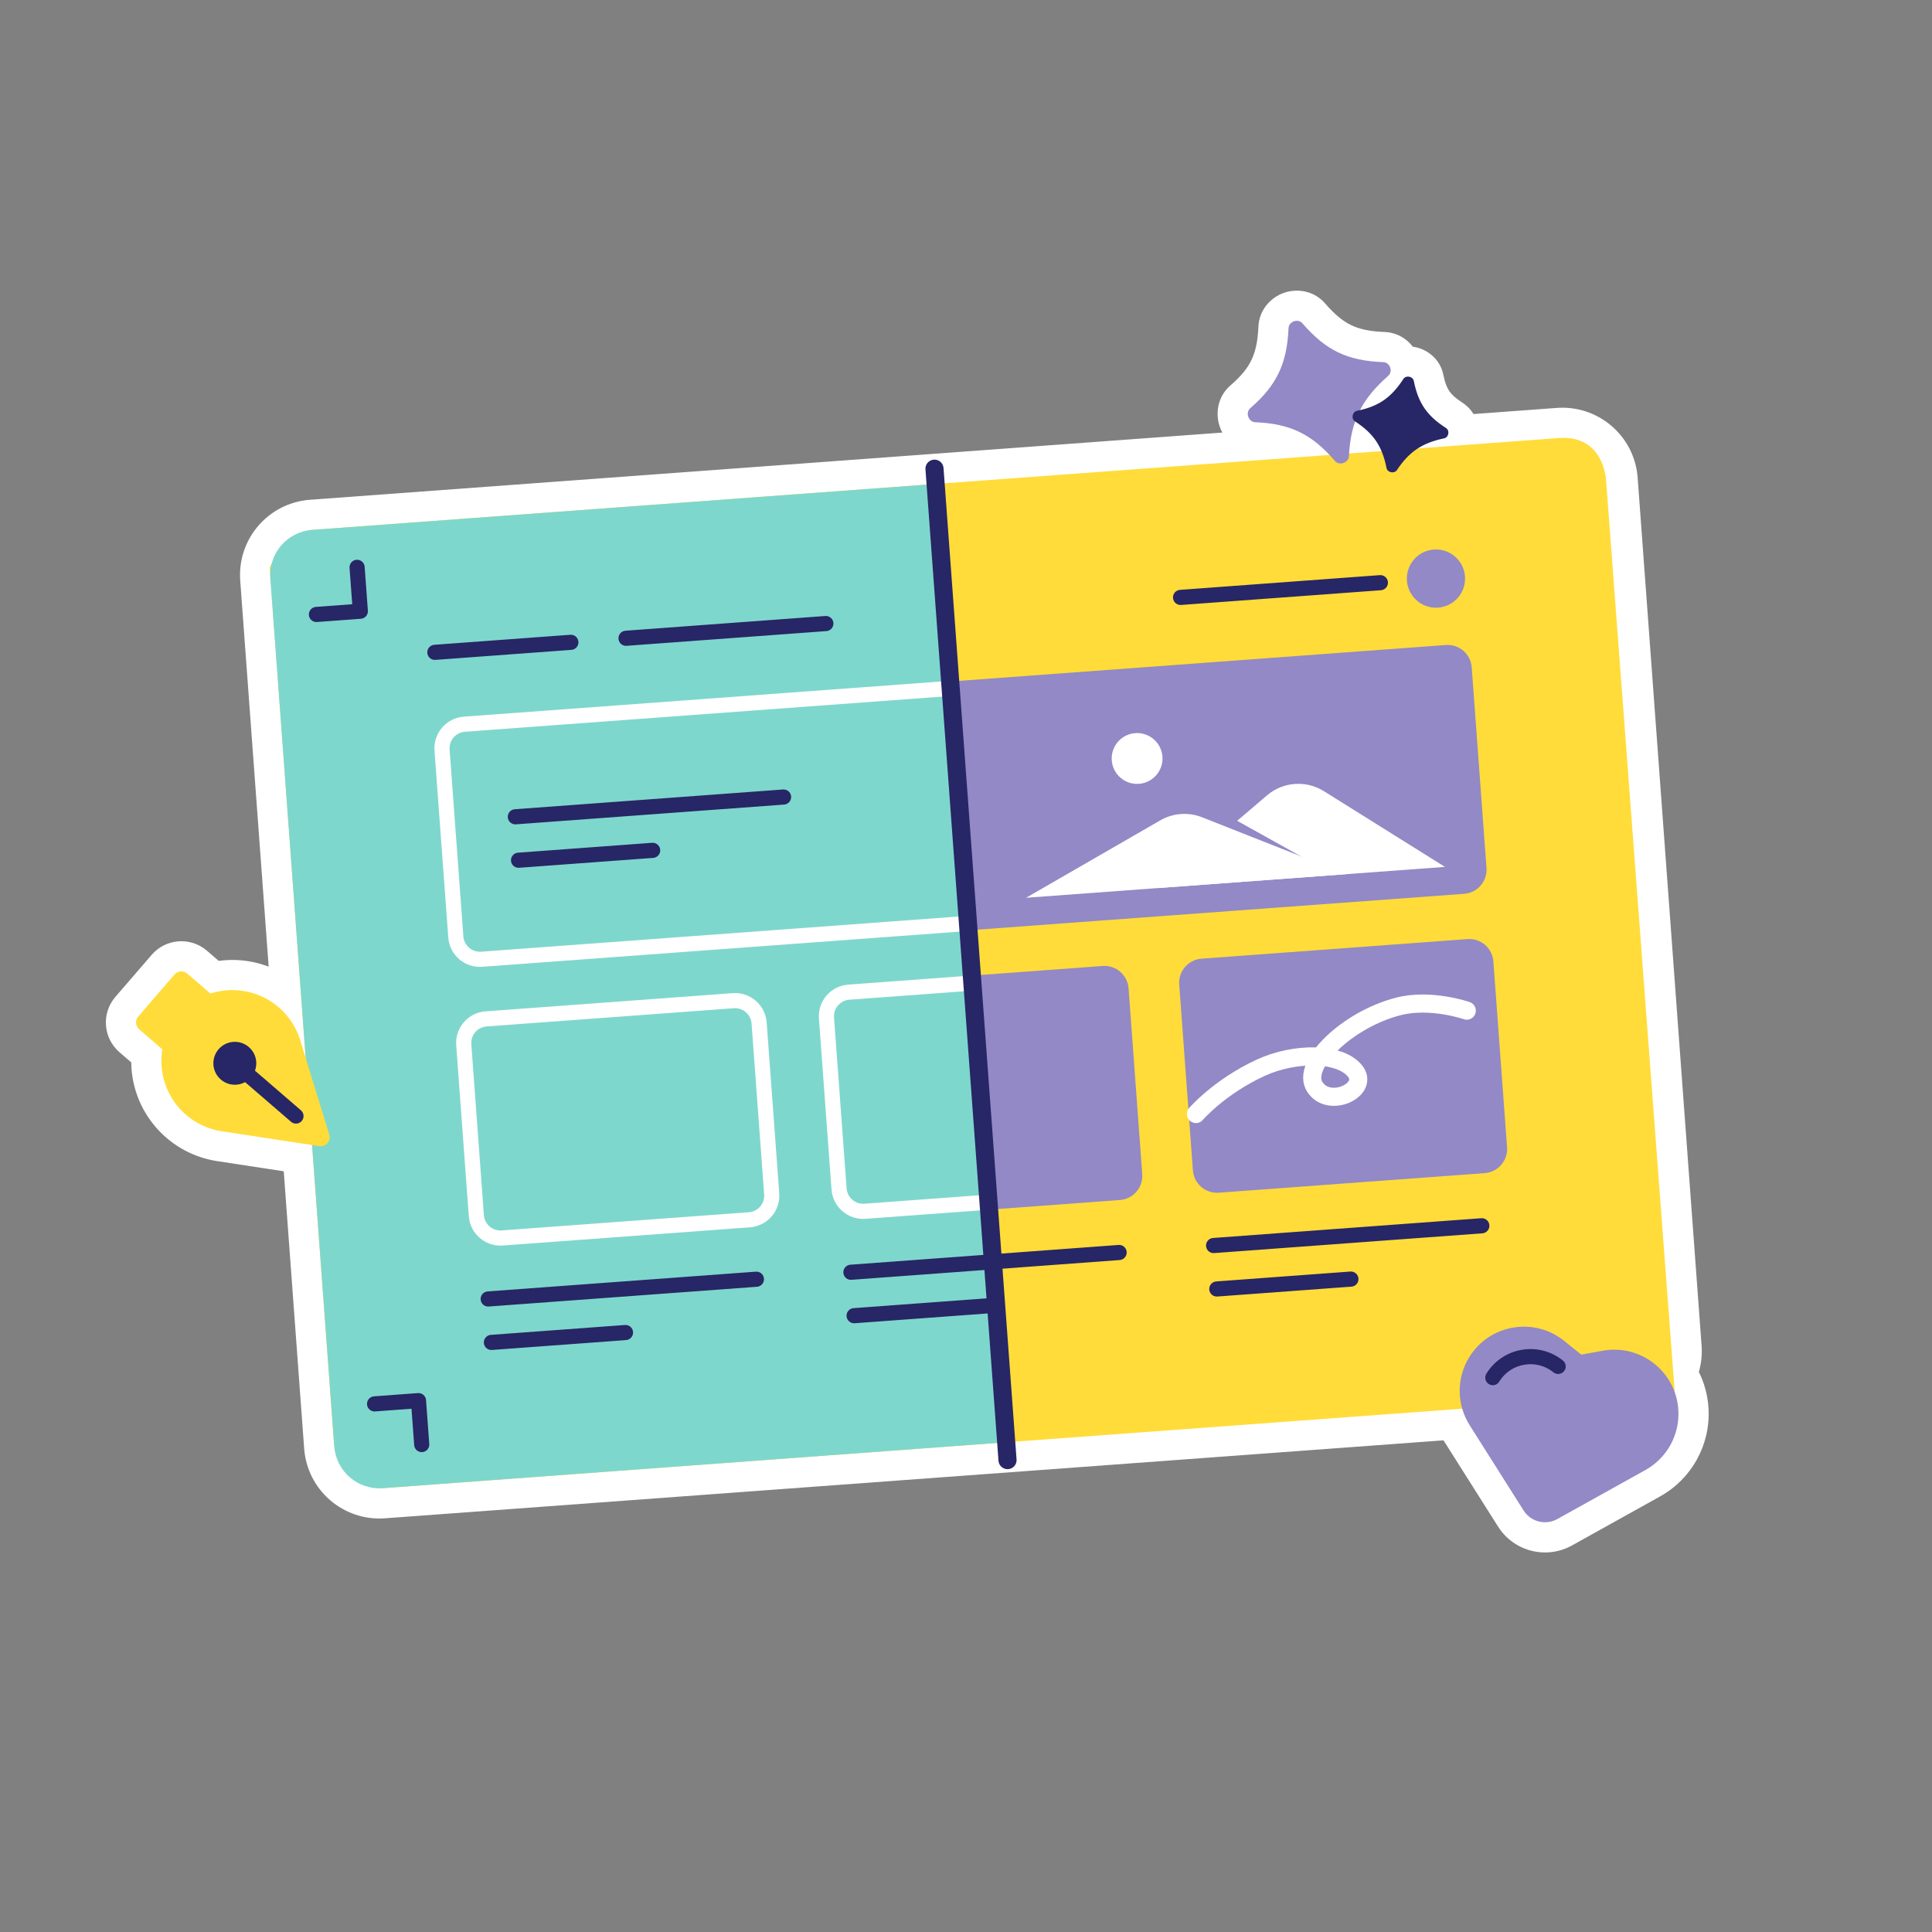 <svg xmlns="http://www.w3.org/2000/svg" xmlns:xlink="http://www.w3.org/1999/xlink" viewBox="0 0 240 240"><rect x="0" y="0" width="240" height="240" fill="#808080" stroke="none"/><g transform="translate(13.151 36.108)" id="ss10451739355_1"><path d="M 146.916 4.662 C 146.951 3.821 148.093 3.423 148.643 4.059 C 151.569 7.447 154.255 8.71 158.689 8.88 C 159.524 8.912 159.922 10.033 159.295 10.585 C 157.703 11.985 156.568 13.337 155.792 14.843 C 158.22 14.283 159.737 13.193 161.177 10.973 C 161.505 10.468 162.359 10.63 162.478 11.221 C 163.032 13.977 164.125 15.55 166.472 17.058 C 166.975 17.381 166.82 18.222 166.234 18.345 C 164.927 18.62 163.875 19.012 162.967 19.598 L 180.52 18.305 C 183.619 18.077 186.315 20.404 186.543 23.502 L 194.486 131.329 C 194.575 132.539 194.275 133.688 193.69 134.653 C 194.645 135.883 195.252 137.411 195.343 139.102 C 195.508 142.145 193.922 145.017 191.259 146.499 L 180.307 152.594 C 178.848 153.406 177.007 152.938 176.114 151.526 L 169.414 140.935 C 169.005 140.288 168.697 139.597 168.491 138.883 L 34.396 148.762 C 31.298 148.99 28.602 146.663 28.373 143.565 L 25.616 106.138 L 14.385 104.422 C 10.321 103.801 7.226 100.454 6.924 96.355 C 6.871 95.635 6.906 94.929 7.02 94.248 L 4.14 91.763 C 3.67 91.357 3.617 90.646 4.023 90.176 L 8.528 84.955 C 8.934 84.485 9.644 84.433 10.115 84.838 L 12.991 87.321 C 13.651 87.107 14.347 86.968 15.069 86.915 C 19.168 86.613 22.932 89.184 24.142 93.112 L 24.819 95.311 L 20.431 35.738 C 20.202 32.64 22.529 29.943 25.627 29.715 L 152.008 20.405 C 149.386 17.616 146.766 16.499 142.779 16.344 C 141.931 16.311 141.525 15.149 142.167 14.595 C 145.422 11.784 146.731 9.084 146.916 4.662 Z M 154.438 20.227 L 158.467 19.93 C 157.822 18.405 156.804 17.295 155.188 16.25 C 154.774 17.433 154.536 18.732 154.438 20.227 Z" fill="rgb(255,255,255)"></path><path d="M 148.643 4.059 L 151.482 1.609 L 151.482 1.609 Z M 146.916 4.662 L 150.663 4.819 L 150.663 4.819 Z M 158.689 8.88 L 158.546 12.627 M 159.295 10.585 L 156.818 7.769 L 156.818 7.769 Z M 155.792 14.843 L 152.458 13.127 L 148.759 20.315 L 156.636 18.497 Z M 161.177 10.973 L 158.031 8.932 L 158.031 8.932 Z M 162.478 11.221 L 166.154 10.482 L 166.154 10.482 Z M 166.472 17.058 L 168.499 13.903 L 168.499 13.903 Z M 166.234 18.345 L 165.463 14.675 M 162.967 19.598 L 160.933 16.448 L 163.243 23.338 Z M 180.52 18.305 L 180.796 22.045 M 193.69 134.653 L 190.483 132.709 L 189.147 134.914 L 190.727 136.951 Z M 195.343 139.102 L 191.599 139.304 L 191.599 139.304 Z M 191.259 146.499 L 189.436 143.222 L 189.436 143.222 Z M 180.307 152.594 L 182.131 155.871 M 176.114 151.526 L 172.945 153.531 L 172.945 153.531 Z M 169.414 140.935 L 172.582 138.93 L 172.582 138.93 Z M 168.491 138.883 L 172.094 137.844 L 171.25 134.92 L 168.216 135.144 Z M 25.616 106.138 L 29.356 105.863 L 29.137 102.883 L 26.183 102.431 Z M 14.385 104.422 L 13.818 108.129 L 13.818 108.129 Z M 6.924 96.355 L 10.664 96.079 M 7.02 94.248 L 10.719 94.865 L 11.066 92.785 L 9.47 91.408 Z M 4.14 91.763 L 6.59 88.924 L 6.59 88.924 Z M 4.023 90.176 L 6.863 92.626 L 6.863 92.626 Z M 8.528 84.955 L 5.689 82.506 L 5.689 82.506 Z M 10.115 84.838 L 12.564 81.999 L 12.564 81.999 Z M 12.991 87.321 L 10.542 90.16 L 12.14 91.538 L 14.147 90.888 Z M 24.142 93.112 L 27.726 92.009 M 24.819 95.311 L 21.235 96.415 L 28.559 95.035 Z M 20.431 35.738 L 16.691 36.014 M 25.627 29.715 L 25.903 33.455 M 152.008 20.405 L 152.284 24.145 L 160.127 23.568 L 154.741 17.837 Z M 142.779 16.344 L 142.925 12.597 M 142.167 14.595 L 139.716 11.756 L 139.716 11.756 Z M 154.438 20.227 L 150.696 19.981 L 150.415 24.283 L 154.714 23.966 Z M 158.467 19.93 L 158.743 23.67 L 163.957 23.286 L 161.921 18.47 Z M 155.188 16.25 L 157.225 13.102 L 153.225 10.514 L 151.649 15.01 Z M 151.482 1.609 C 149.999 -0.109 147.847 -0.256 146.352 0.266 C 144.856 0.787 143.264 2.24 143.17 4.505 L 150.663 4.819 C 150.603 6.243 149.599 7.076 148.822 7.347 C 148.044 7.619 146.738 7.591 145.805 6.51 Z M 158.833 5.132 C 156.943 5.06 155.707 4.765 154.717 4.292 C 153.729 3.821 152.721 3.044 151.482 1.609 L 145.805 6.51 C 147.491 8.463 149.288 10.011 151.484 11.06 C 153.677 12.108 156.001 12.529 158.546 12.627 Z M 161.772 13.4 C 163.458 11.917 163.607 9.783 163.074 8.282 C 162.541 6.782 161.078 5.218 158.833 5.132 L 158.546 12.627 C 157.135 12.573 156.289 11.586 156.007 10.792 C 155.725 9.999 155.76 8.7 156.818 7.769 Z M 159.127 16.559 C 159.626 15.589 160.414 14.594 161.772 13.4 L 156.818 7.769 C 154.992 9.376 153.509 11.084 152.458 13.127 Z M 158.031 8.932 C 157.487 9.77 157.05 10.21 156.667 10.485 C 156.295 10.753 155.794 10.994 154.949 11.189 L 156.636 18.497 C 158.218 18.132 159.691 17.548 161.044 16.576 C 162.386 15.611 163.427 14.395 164.323 13.014 Z M 166.154 10.482 C 165.732 8.381 164.038 7.274 162.607 7.002 C 161.176 6.73 159.196 7.137 158.031 8.932 L 164.323 13.014 C 163.486 14.304 162.097 14.54 161.205 14.37 C 160.312 14.2 159.105 13.47 158.801 11.96 Z M 168.499 13.903 C 167.605 13.329 167.167 12.881 166.894 12.485 C 166.624 12.09 166.363 11.521 166.154 10.482 L 158.801 11.96 C 159.147 13.677 159.71 15.272 160.711 16.73 C 161.711 18.186 162.992 19.279 164.445 20.213 Z M 167.006 22.015 C 169.081 21.579 170.183 19.9 170.449 18.457 C 170.716 17.013 170.284 15.05 168.499 13.903 L 164.444 20.213 C 163.163 19.389 162.905 18.008 163.073 17.097 C 163.242 16.185 163.974 14.988 165.463 14.675 Z M 165.001 22.749 C 165.419 22.479 166.008 22.225 167.006 22.015 L 165.463 14.675 C 163.847 15.015 162.331 15.545 160.933 16.448 Z M 163.243 23.338 L 180.796 22.045 L 180.244 14.565 L 162.692 15.858 Z M 180.796 22.045 C 181.828 21.969 182.727 22.745 182.803 23.777 L 190.283 23.226 C 189.903 18.063 185.408 14.185 180.244 14.565 Z M 182.803 23.777 L 190.746 131.604 L 198.226 131.053 L 190.283 23.226 Z M 190.746 131.604 C 190.776 132.013 190.677 132.389 190.483 132.709 L 196.897 136.596 C 197.872 134.986 198.374 133.066 198.226 131.053 Z M 190.727 136.951 C 191.23 137.599 191.55 138.4 191.599 139.304 L 199.088 138.899 C 198.954 136.422 198.061 134.168 196.653 132.354 Z M 191.599 139.304 C 191.686 140.916 190.846 142.437 189.436 143.222 L 193.083 149.776 C 196.999 147.596 199.33 143.374 199.088 138.899 Z M 189.436 143.222 L 178.484 149.317 L 182.131 155.871 L 193.083 149.776 Z M 178.484 149.317 C 178.762 149.163 179.113 149.252 179.284 149.521 L 172.945 153.531 C 174.902 156.624 178.933 157.651 182.131 155.871 Z M 179.284 149.521 L 172.582 138.93 L 166.245 142.939 L 172.945 153.531 Z M 172.582 138.93 C 172.366 138.586 172.203 138.22 172.094 137.844 L 164.888 139.924 C 165.191 140.974 165.644 141.99 166.245 142.939 Z M 168.216 135.144 L 34.121 145.021 L 34.672 152.501 L 168.766 142.624 Z M 34.121 145.021 C 33.088 145.098 32.189 144.322 32.113 143.29 L 24.634 143.84 C 25.014 149.004 29.508 152.881 34.672 152.501 Z M 32.113 143.29 L 29.356 105.863 L 21.877 106.414 L 24.634 143.84 Z M 26.183 102.431 L 14.951 100.714 L 13.818 108.129 L 25.05 109.845 Z M 14.951 100.714 C 12.616 100.358 10.838 98.434 10.664 96.079 L 3.184 96.63 C 3.615 102.473 8.026 107.243 13.818 108.129 Z M 10.664 96.079 C 10.633 95.66 10.654 95.254 10.719 94.865 L 3.321 93.63 C 3.159 94.604 3.109 95.61 3.184 96.63 Z M 9.47 91.408 L 6.59 88.924 L 1.69 94.602 L 4.57 97.087 Z M 6.59 88.924 C 7.688 89.871 7.81 91.528 6.863 92.626 L 1.184 87.727 C -0.575 89.765 -0.348 92.843 1.69 94.602 Z M 6.863 92.626 L 11.367 87.405 L 5.689 82.506 L 1.184 87.727 Z M 11.367 87.405 C 10.42 88.503 8.763 88.624 7.665 87.678 L 12.564 81.999 C 10.526 80.24 7.447 80.467 5.689 82.506 Z M 7.665 87.678 L 10.542 90.16 L 15.441 84.481 L 12.564 81.999 Z M 14.147 90.888 C 14.524 90.766 14.924 90.685 15.344 90.655 L 14.793 83.175 C 13.769 83.251 12.778 83.448 11.836 83.753 Z M 15.344 90.655 C 17.7 90.481 19.863 91.959 20.558 94.216 L 27.726 92.009 C 26.002 86.41 20.636 82.744 14.793 83.175 Z M 20.558 94.216 L 21.235 96.415 L 28.403 94.207 L 27.726 92.009 Z M 28.559 95.035 L 24.171 35.463 L 16.691 36.014 L 21.079 95.587 Z M 24.171 35.463 C 24.094 34.43 24.87 33.531 25.903 33.455 L 25.352 25.975 C 20.188 26.356 16.31 30.85 16.691 36.014 Z M 25.903 33.455 L 152.284 24.145 L 151.733 16.666 L 25.352 25.975 Z M 142.633 20.091 C 144.308 20.156 145.469 20.415 146.404 20.823 C 147.325 21.226 148.233 21.864 149.276 22.974 L 154.741 17.837 C 153.162 16.157 151.449 14.843 149.407 13.951 C 147.379 13.065 145.237 12.687 142.925 12.597 Z M 139.716 11.756 C 137.983 13.253 137.856 15.419 138.375 16.903 C 138.894 18.387 140.345 20.002 142.633 20.091 L 142.925 12.597 C 144.366 12.653 145.189 13.67 145.454 14.426 C 145.719 15.182 145.708 16.491 144.618 17.433 Z M 143.17 4.505 C 143.091 6.376 142.786 7.621 142.311 8.611 C 141.838 9.597 141.076 10.582 139.716 11.756 L 144.618 17.433 C 146.512 15.797 148.033 14.026 149.074 11.854 C 150.113 9.686 150.556 7.37 150.663 4.819 Z M 154.714 23.966 L 158.743 23.67 L 158.191 16.19 L 154.162 16.487 Z M 153.151 19.399 C 154.288 20.135 154.724 20.708 155.013 21.39 L 161.921 18.47 C 160.92 16.103 159.319 14.456 157.225 13.102 Z M 158.18 20.472 C 158.261 19.23 158.45 18.28 158.727 17.49 L 151.649 15.01 C 151.096 16.587 150.811 18.234 150.696 19.981 Z" fill="rgb(255,255,255)"></path></g><path d="M 47.546 184.87 C 44.448 185.098 41.5 179.5 41.5 179.5 L 33.5 70.5 C 33.5 70.5 35.679 66.052 38.777 65.824 L 193.669 54.414 C 199.172 54.009 199.5 59.5 199.5 59.5 L 208.048 173.047 C 208.048 173.047 205.537 173.232 202.439 173.46 Z" fill="rgb(255,220,57)"></path><path d="M 33.58 71.847 C 33.352 68.749 35.679 66.052 38.777 65.824 L 116.223 60.119 L 124.993 179.165 L 47.546 184.87 C 44.448 185.098 41.751 182.772 41.523 179.674 Z" fill="rgb(126,215,204)"></path><path d="M 44.36 70.475 L 44.762 75.928 L 39.308 76.33 M 52.388 179.447 L 51.986 173.993 L 46.532 174.395" fill="transparent" stroke-width="1.88" stroke="rgb(39,38,102)" stroke-linecap="round" stroke-linejoin="round"></path><path d="M 54.02 81.035 L 70.914 79.791" fill="transparent" stroke-width="1.88" stroke="rgb(39,38,102)" stroke-linecap="round" stroke-linejoin="round"></path><path d="M 64.018 101.464 L 97.337 99.01 M 64.416 106.861 L 81.075 105.633" fill="transparent" stroke-width="1.88" stroke="rgb(39,38,102)" stroke-linecap="round" stroke-linejoin="round"></path><path d="M 60.646 161.363 L 93.964 158.909 M 61.044 166.76 L 77.703 165.533" fill="transparent" stroke-width="1.88" stroke="rgb(39,38,102)" stroke-linecap="round" stroke-linejoin="round"></path><path d="M 105.704 158.044 L 139.022 155.589 M 106.101 163.44 L 122.76 162.213" fill="transparent" stroke-width="1.88" stroke="rgb(39,38,102)" stroke-linecap="round" stroke-linejoin="round"></path><path d="M 150.759 154.724 L 184.077 152.27 M 151.156 160.121 L 167.815 158.894" fill="transparent" stroke-width="1.88" stroke="rgb(39,38,102)" stroke-linecap="round" stroke-linejoin="round"></path><path d="M 77.768 79.288 L 102.591 77.459" fill="transparent" stroke-width="1.88" stroke="rgb(39,38,102)" stroke-linecap="round" stroke-linejoin="round"></path><path d="M 146.654 74.212 L 171.476 72.383" fill="transparent" stroke-width="1.88" stroke="rgb(39,38,102)" stroke-linecap="round" stroke-linejoin="round"></path><path d="M 118.094 85.514 L 57.685 89.964 C 56.032 90.086 54.792 91.524 54.913 93.176 L 56.623 116.389 C 56.745 118.042 58.183 119.283 59.835 119.161 L 120.244 114.711" fill="transparent" stroke-width="1.88" stroke="rgb(255,255,255)" stroke-linecap="round" stroke-linejoin="round"></path><path d="M 118.032 84.661 L 179.609 80.125 C 181.261 80.003 182.699 81.244 182.821 82.896 L 184.656 107.818 C 184.778 109.471 183.537 110.909 181.885 111.031 L 120.309 115.567 Z" fill="rgb(146,137,198)"></path><path d="M 91.087 124.309 L 60.382 126.571 C 58.729 126.692 57.488 128.131 57.61 129.783 L 59.174 151.016 C 59.296 152.668 60.734 153.909 62.386 153.787 L 93.092 151.525 C 94.744 151.404 95.985 149.965 95.864 148.313 L 94.299 127.08 C 94.178 125.428 92.739 124.187 91.087 124.309 Z" fill="transparent" stroke-width="1.88" stroke="rgb(255,255,255)" stroke-linecap="round" stroke-linejoin="round"></path><path d="M 120.791 122.12 L 105.439 123.251 C 103.787 123.373 102.545 124.811 102.668 126.463 L 104.231 147.697 C 104.353 149.349 105.791 150.59 107.444 150.468 L 122.796 149.337" fill="transparent" stroke-width="1.88" stroke="rgb(255,255,255)" stroke-linecap="round" stroke-linejoin="round"></path><path d="M 136.981 119.996 L 120.725 121.194 L 122.866 150.265 L 139.123 149.068 C 140.775 148.945 142.015 147.508 141.894 145.855 L 140.194 122.768 C 140.071 121.115 138.634 119.875 136.981 119.996 Z" fill="rgb(146,137,198)"></path><path d="M 182.299 116.657 L 149.26 119.091 C 147.607 119.212 146.366 120.651 146.488 122.303 L 148.189 145.39 C 148.31 147.043 149.749 148.284 151.401 148.162 L 184.44 145.729 C 186.092 145.606 187.333 144.169 187.212 142.516 L 185.511 119.429 C 185.389 117.776 183.951 116.536 182.299 116.657 Z" fill="rgb(146,137,198)"></path><path d="M 157.389 98.805 C 159.381 97.106 162.244 96.895 164.464 98.284 L 179.498 107.689 L 143.895 110.311 Z" fill="rgb(255,255,255)"></path><path d="M 162.518 106.885 L 152.297 101.192 L 150.512 103.092 Z" fill="rgb(146,137,198)"></path><path d="M 144.131 101.909 C 145.716 100.995 147.632 100.854 149.333 101.526 L 167.229 108.594 L 127.464 111.524 Z" fill="rgb(255,255,255)"></path><path d="M 138.106 94.453 C 137.978 92.714 139.284 91.2 141.023 91.072 C 142.762 90.944 144.276 92.25 144.404 93.989 C 144.532 95.728 143.226 97.242 141.487 97.37 C 139.748 97.498 138.234 96.192 138.106 94.453 Z" fill="rgb(255,255,255)"></path><path d="M 174.774 72.14 C 174.627 70.148 176.123 68.414 178.115 68.267 C 180.107 68.12 181.841 69.616 181.988 71.608 C 182.134 73.6 180.638 75.334 178.646 75.481 C 176.654 75.627 174.921 74.132 174.774 72.14 Z" fill="rgb(146,137,198)"></path><path d="M 148.565 138.387 C 148.565 138.387 151.447 135.023 156.593 132.648 C 160.831 130.693 166.435 130.703 168.317 133.035 C 170.2 135.368 165.102 137.772 163.331 135.018 C 161.561 132.264 167.371 126.643 173.707 125.021 C 177.753 123.984 182.21 125.549 182.21 125.549" fill="transparent" stroke-width="2.25" stroke="rgb(255,255,255)" stroke-linecap="round" stroke-linejoin="round"></path><path d="M 116.086 58.223 L 125.158 181.379" fill="transparent" stroke-width="2.25" stroke="rgb(39,38,102)" stroke-linecap="round" stroke-linejoin="round"></path><path d="M 160.066 40.769 C 160.101 39.929 161.243 39.53 161.794 40.167 C 164.719 43.555 167.404 44.817 171.839 44.987 C 172.674 45.019 173.072 46.141 172.445 46.692 C 169.125 49.613 167.791 52.319 167.569 56.661 C 167.526 57.503 166.371 57.896 165.823 57.255 C 162.969 53.919 160.252 52.62 155.929 52.452 C 155.081 52.419 154.675 51.257 155.317 50.702 C 158.572 47.891 159.88 45.191 160.066 40.769 Z" fill="rgb(146,137,198)"></path><path d="M 199.112 167.792 L 196.584 168.249 C 196.484 168.267 196.381 168.241 196.303 168.177 L 194.301 166.566 C 190.564 163.559 185.035 164.508 182.515 168.591 C 180.915 171.185 180.934 174.465 182.563 177.041 L 189.264 187.633 C 190.157 189.045 191.998 189.514 193.457 188.701 L 204.409 182.606 C 207.072 181.124 208.657 178.253 208.493 175.208 C 208.234 170.417 203.833 166.939 199.112 167.792 Z" fill="rgb(146,137,198)"></path><path d="M 193.558 169.741 C 190.984 167.67 187.177 168.324 185.443 171.135" fill="transparent" stroke-width="1.88" stroke="rgb(39,38,102)" stroke-linecap="round" stroke-miterlimit="10"></path><path d="M 174.328 47.081 C 174.656 46.576 175.51 46.738 175.629 47.329 C 176.183 50.086 177.277 51.658 179.623 53.166 C 180.126 53.489 179.971 54.331 179.386 54.453 C 176.667 55.025 175.051 56.105 173.543 58.381 C 173.209 58.885 172.349 58.714 172.233 58.122 C 171.701 55.42 170.606 53.822 168.327 52.35 C 167.816 52.021 167.981 51.151 168.577 51.03 C 171.22 50.496 172.817 49.411 174.328 47.081 Z" fill="rgb(39,38,102)"></path><path d="M 39.655 142.378 C 40.475 142.503 41.144 141.727 40.9 140.934 L 37.291 129.216 C 36.082 125.287 32.318 122.716 28.218 123.018 C 27.496 123.071 26.801 123.21 26.141 123.424 L 23.264 120.942 C 22.794 120.535 22.083 120.588 21.677 121.058 L 17.173 126.28 C 16.767 126.75 16.819 127.46 17.29 127.866 L 20.169 130.351 C 20.056 131.032 20.021 131.738 20.074 132.458 C 20.376 136.557 23.471 139.904 27.534 140.525 Z" fill="rgb(255,220,57)"></path><path d="M 30.911 130.067 C 32.026 131.028 32.15 132.711 31.188 133.826 C 30.227 134.941 28.544 135.065 27.429 134.103 C 26.314 133.141 26.19 131.458 27.152 130.343 C 28.114 129.229 29.797 129.105 30.911 130.067 Z" fill="rgb(39,38,102)"></path><path d="M 29.954 132.761 L 36.768 138.639" fill="transparent" stroke-width="1.88" stroke="rgb(39,38,102)" stroke-linecap="round" stroke-linejoin="round"></path></svg>